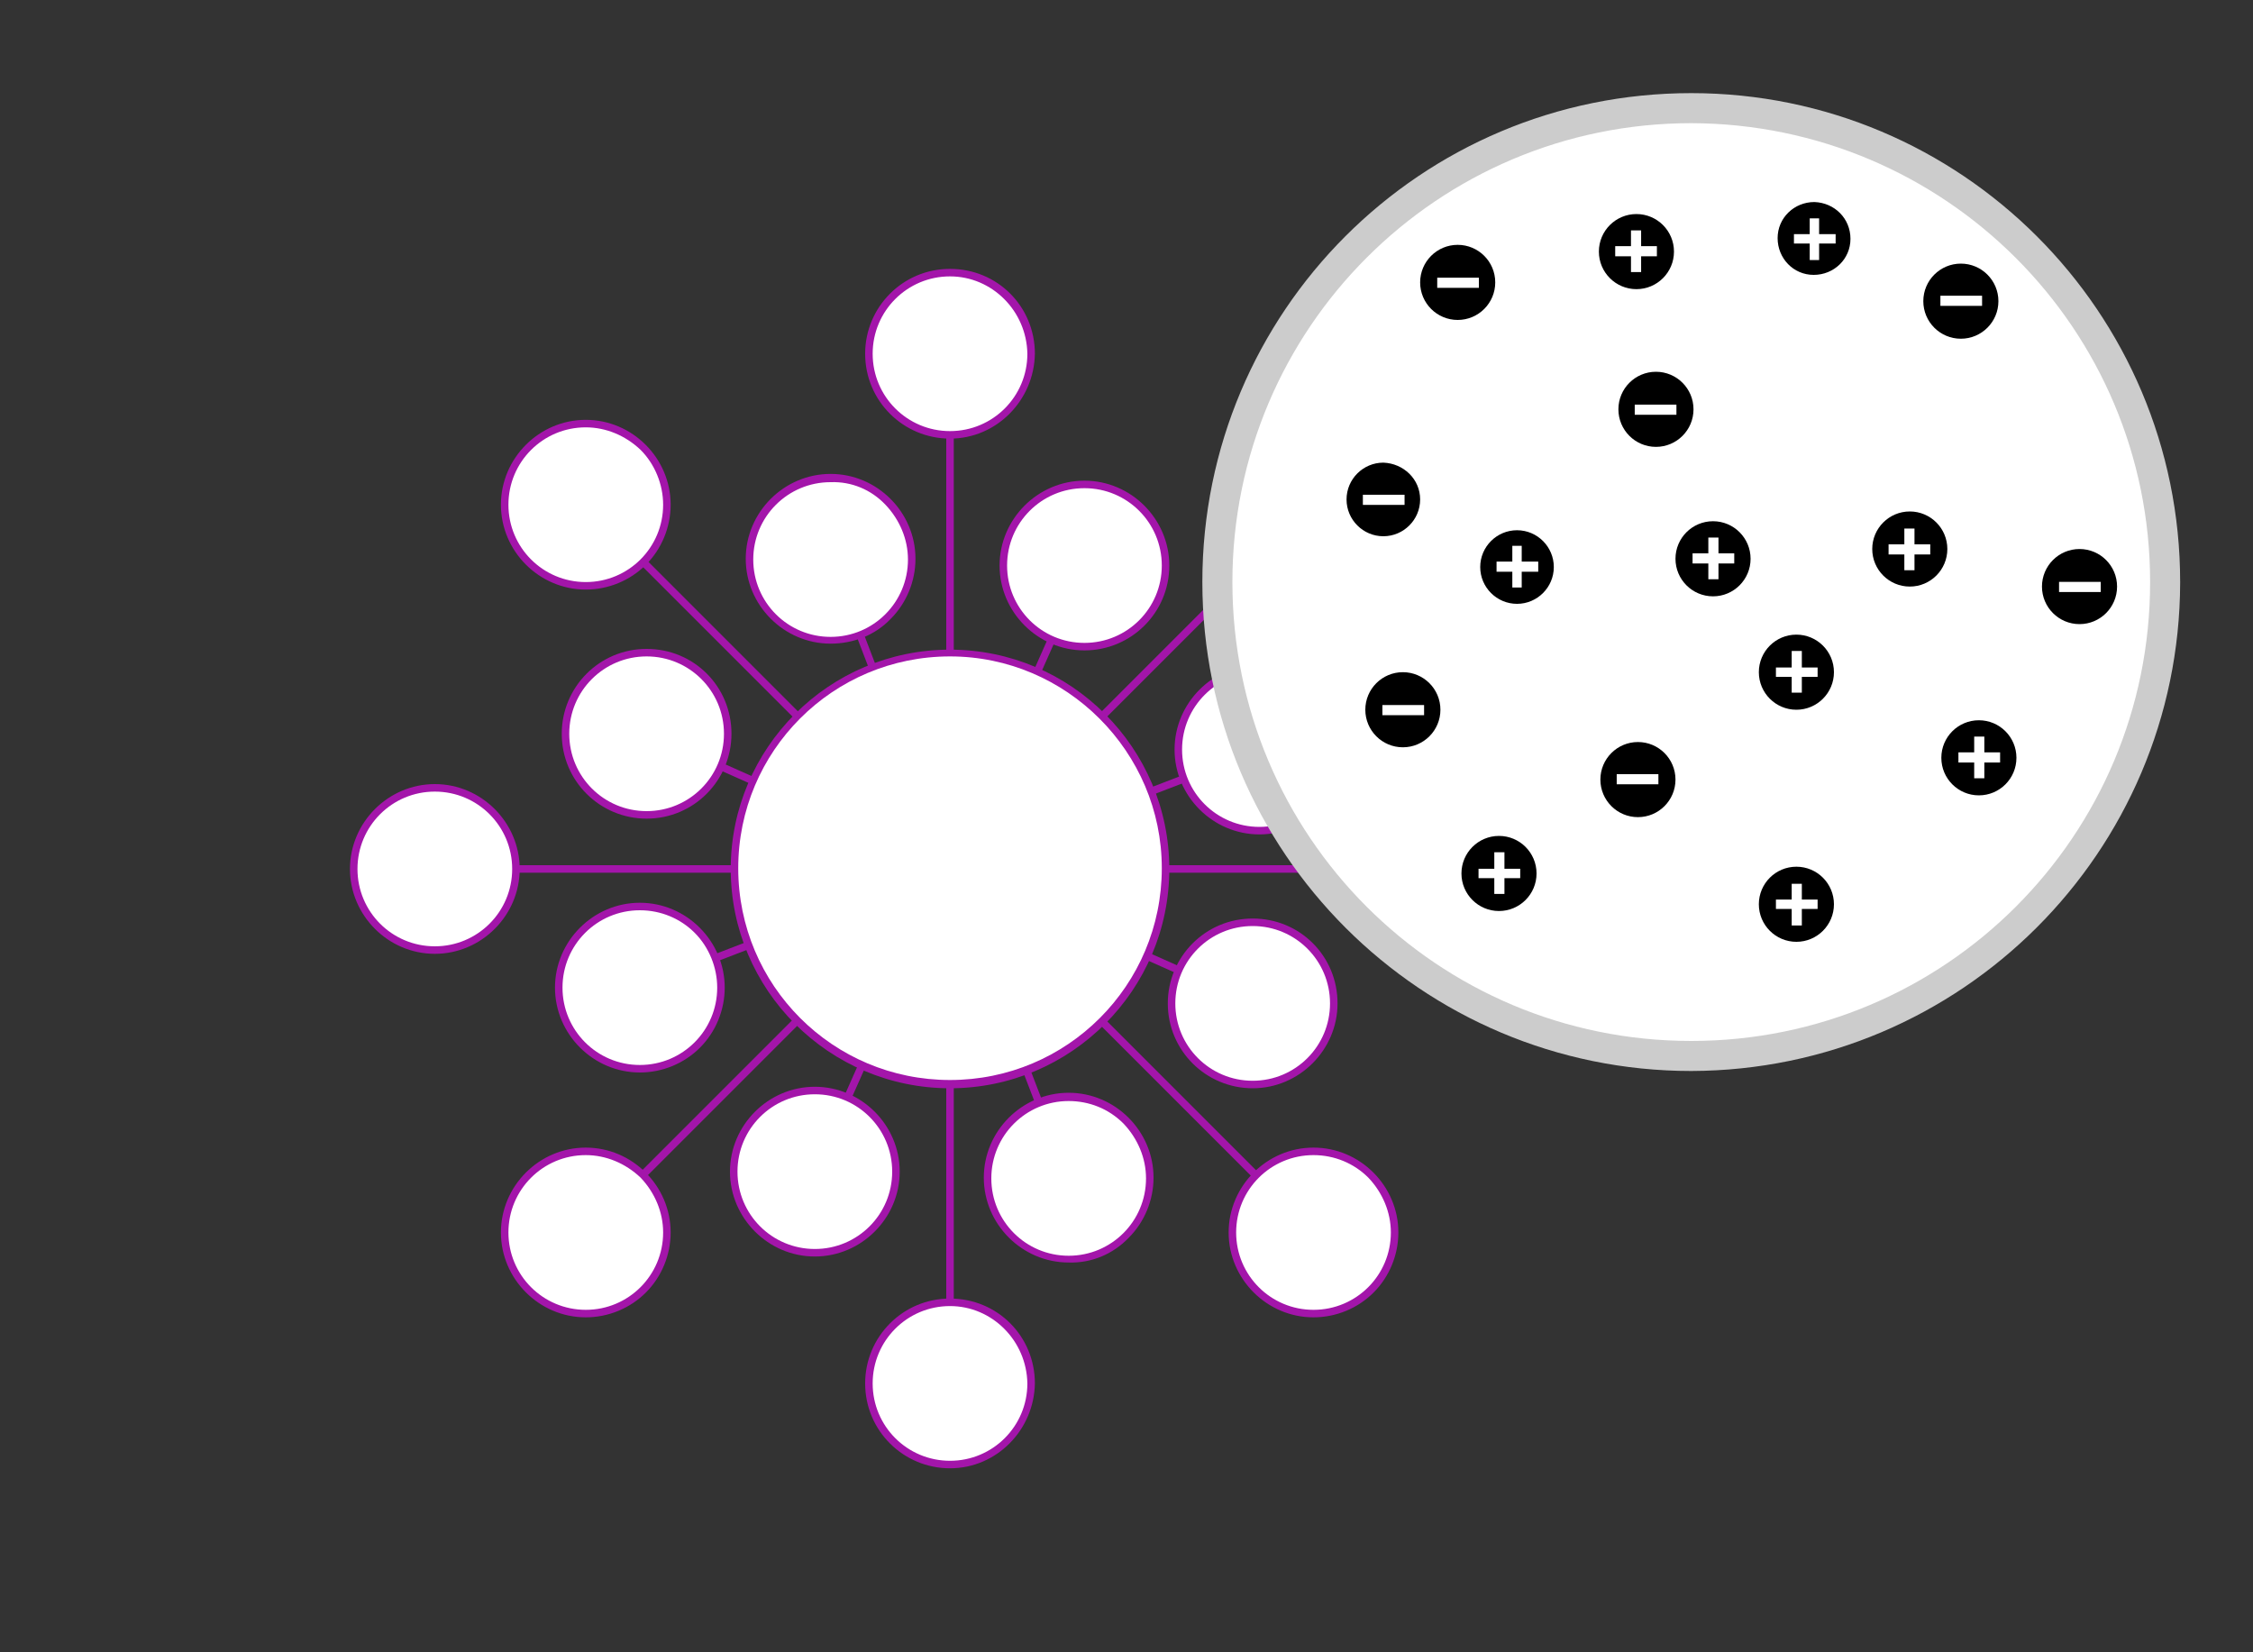 <svg xmlns="http://www.w3.org/2000/svg" xmlns:xlink="http://www.w3.org/1999/xlink" id="e7aa469c-1f7a-46d4-a2ec-8d328310d40a" x="0px" y="0px" viewBox="0 0 300 220" style="enable-background:new 0 0 300 220;" xml:space="preserve">
<rect x="0" y="0" width="300" height="220" fill="#333333" stroke="none"/>
<style type="text/css">
	.st0{fill:#FFFFFF;}
	.st1{fill:#A315AA;}
	.st2{fill:none;}
	.st3{fill:#CCCCCC;}
	.st4{fill:#FFFFFF;stroke:#FFFFFF;stroke-width:0.25;stroke-miterlimit:10;}
</style>
<circle class="st0" cx="126.5" cy="115.7" r="28.7"></circle>
<path class="st1" d="M126.5,144.9c-16.1,0-29.2-13.1-29.2-29.2c0-16.1,13.1-29.2,29.2-29.2c16.1,0,29.2,13.1,29.2,29.2c0,0,0,0,0,0  C155.7,131.8,142.6,144.9,126.5,144.9z M126.5,87.4c-15.6,0-28.2,12.6-28.2,28.2s12.6,28.2,28.2,28.2s28.2-12.6,28.2-28.2l0,0  C154.7,100.1,142,87.4,126.5,87.4z"></path>
<circle class="st0" cx="126.5" cy="47.1" r="10.8"></circle>
<path class="st1" d="M126.5,58.4c-6.2,0-11.3-5-11.3-11.3c0-6.2,5-11.3,11.3-11.3s11.3,5,11.3,11.3c0,0,0,0,0,0  C137.7,53.3,132.7,58.4,126.5,58.4z M126.5,36.8c-5.7,0-10.3,4.6-10.3,10.3c0,5.7,4.6,10.3,10.3,10.3c5.7,0,10.3-4.6,10.3-10.3  c0,0,0,0,0,0C136.7,41.4,132.1,36.8,126.5,36.8z"></path>
<circle class="st0" cx="144.4" cy="75.3" r="10.8"></circle>
<path class="st1" d="M144.4,86.6c-6.2,0-11.3-5.1-11.3-11.3S138.2,64,144.4,64s11.3,5.1,11.3,11.3C155.7,81.6,150.6,86.6,144.4,86.6  z M144.4,65c-5.7,0-10.3,4.6-10.3,10.3s4.6,10.3,10.3,10.3c5.7,0,10.3-4.6,10.3-10.3C154.7,69.6,150.1,65,144.4,65L144.4,65  L144.4,65z"></path>
<circle class="st0" cx="110.6" cy="74.4" r="10.8"></circle>
<path class="st1" d="M110.6,85.7c-6.2,0-11.3-5.1-11.3-11.3c0-6.2,5.1-11.3,11.3-11.3c6.2,0,11.3,5.1,11.3,11.3c0,3-1.2,5.9-3.3,8  C116.5,84.6,113.6,85.7,110.6,85.7z M110.6,64.2c-5.7,0-10.3,4.6-10.3,10.3c0,5.7,4.6,10.3,10.3,10.3c5.7,0,10.3-4.6,10.3-10.3  c0-2.7-1.1-5.3-3-7.3C116,65.2,113.4,64.1,110.6,64.2z"></path>
<circle class="st0" cx="86.1" cy="97.7" r="10.8"></circle>
<path class="st1" d="M86.1,109c-6.2,0-11.3-5-11.3-11.3c0-6.2,5-11.3,11.3-11.3s11.3,5,11.3,11.3c0,0,0,0,0,0  C97.4,103.9,92.4,109,86.1,109z M86.1,87.4c-5.7,0-10.3,4.6-10.3,10.3c0,5.7,4.6,10.3,10.3,10.3c5.7,0,10.3-4.6,10.3-10.3  c0,0,0,0,0,0C96.4,92,91.8,87.4,86.1,87.4z"></path>
<circle class="st0" cx="85.2" cy="131.5" r="10.8"></circle>
<path class="st1" d="M85.2,142.8c-6.2,0-11.3-5.1-11.3-11.3c0-6.2,5.1-11.3,11.3-11.3c6.2,0,11.3,5.1,11.3,11.3c0,3-1.2,5.9-3.3,8  C91.1,141.6,88.2,142.8,85.2,142.8z M85.2,121.2c-5.7,0-10.3,4.6-10.3,10.3c0,5.7,4.6,10.3,10.3,10.3c5.7,0,10.3-4.6,10.3-10.3  c0-2.7-1.1-5.4-3-7.3C90.6,122.3,88,121.2,85.2,121.2z"></path>
<circle class="st0" cx="108.5" cy="156" r="10.8"></circle>
<path class="st1" d="M108.5,167.3c-6.2,0-11.3-5.1-11.3-11.3s5.1-11.3,11.3-11.3c6.2,0,11.3,5.1,11.3,11.3  C119.8,162.2,114.7,167.3,108.5,167.3z M108.5,145.7c-5.7,0-10.3,4.6-10.3,10.3s4.6,10.3,10.3,10.3c5.7,0,10.3-4.6,10.3-10.3  C118.8,150.3,114.2,145.7,108.5,145.7z"></path>
<circle class="st0" cx="142.3" cy="156.9" r="10.8"></circle>
<path class="st1" d="M142.3,168.1c-6.2,0-11.3-5.1-11.3-11.3c0-6.2,5.1-11.3,11.3-11.3s11.3,5.1,11.3,11.3c0,3-1.2,5.9-3.3,8  C148.2,167,145.3,168.2,142.3,168.1z M142.3,146.6c-5.7,0-10.3,4.6-10.3,10.3s4.6,10.3,10.3,10.3s10.3-4.6,10.3-10.3  c0-2.7-1.1-5.3-3-7.3C147.6,147.6,145,146.6,142.3,146.6z"></path>
<circle class="st0" cx="166.8" cy="133.6" r="10.8"></circle>
<path class="st1" d="M166.8,144.9c-6.2,0-11.3-5-11.3-11.3c0-6.2,5-11.3,11.3-11.3s11.3,5,11.3,11.3c0,0,0,0,0,0  C178.1,139.8,173,144.9,166.8,144.9z M166.8,123.3c-5.7,0-10.3,4.6-10.3,10.3c0,5.7,4.6,10.3,10.3,10.3s10.3-4.6,10.3-10.3  c0,0,0,0,0,0C177.1,127.9,172.5,123.3,166.8,123.3z"></path>
<circle class="st0" cx="167.7" cy="99.8" r="10.8"></circle>
<path class="st1" d="M167.7,111.1c-6.2,0-11.3-5.1-11.3-11.3s5.1-11.3,11.3-11.3c6.2,0,11.3,5.1,11.3,11.3c0,3-1.2,5.9-3.3,8  C173.5,109.9,170.7,111.1,167.7,111.1z M167.7,89.5c-5.7,0-10.3,4.6-10.3,10.3c0,5.7,4.6,10.3,10.3,10.3s10.3-4.6,10.3-10.3  c0-2.7-1.1-5.3-3-7.3C173,90.6,170.4,89.5,167.7,89.5z"></path>
<circle class="st0" cx="78" cy="67.2" r="10.8"></circle>
<path class="st1" d="M78,78.5c-6.2,0-11.3-5.1-11.3-11.3S71.8,55.9,78,55.9c6.2,0,11.3,5.1,11.3,11.3c0,3-1.2,5.9-3.3,8  C83.9,77.3,81,78.5,78,78.5z M78,56.9c-5.7,0-10.3,4.6-10.3,10.3c0,5.7,4.6,10.3,10.3,10.3c5.7,0,10.3-4.6,10.3-10.3  c0-2.7-1.1-5.4-3-7.3C83.3,58,80.7,56.9,78,56.9z"></path>
<circle class="st0" cx="57.9" cy="115.7" r="10.8"></circle>
<path class="st1" d="M57.9,127c-6.2,0-11.3-5.1-11.3-11.3c0-6.2,5.1-11.3,11.3-11.3s11.3,5.1,11.3,11.3  C69.2,121.9,64.1,127,57.9,127z M57.9,105.4c-5.7,0-10.3,4.6-10.3,10.3c0,5.7,4.6,10.3,10.3,10.3s10.3-4.6,10.3-10.3  C68.2,110,63.6,105.4,57.9,105.4C57.9,105.4,57.9,105.4,57.9,105.4L57.9,105.4z"></path>
<circle class="st0" cx="78" cy="164.1" r="10.8"></circle>
<path class="st1" d="M78,175.4c-6.2,0-11.3-5.1-11.3-11.3c0-6.2,5.1-11.3,11.3-11.3c6.2,0,11.3,5.1,11.3,11.3c0,3-1.2,5.9-3.3,8  C83.9,174.2,81,175.4,78,175.4z M78,153.8c-5.7,0-10.3,4.6-10.3,10.3s4.6,10.3,10.3,10.3c5.7,0,10.3-4.6,10.3-10.3  c0-2.7-1.1-5.3-3-7.3C83.3,154.9,80.7,153.8,78,153.8z"></path>
<circle class="st0" cx="126.5" cy="184.2" r="10.8"></circle>
<path class="st1" d="M126.5,195.5c-6.2,0-11.3-5-11.3-11.3c0-6.2,5-11.3,11.3-11.3s11.3,5,11.3,11.3c0,0,0,0,0,0  C137.7,190.4,132.7,195.5,126.5,195.5z M126.5,173.9c-5.7,0-10.3,4.6-10.3,10.3c0,5.7,4.6,10.3,10.3,10.3c5.7,0,10.3-4.6,10.3-10.3  c0,0,0,0,0,0C136.7,178.5,132.1,173.9,126.5,173.9z"></path>
<circle class="st0" cx="174.9" cy="164.1" r="10.8"></circle>
<path class="st1" d="M174.9,175.4c-6.2,0-11.3-5.1-11.3-11.3c0-6.2,5.1-11.3,11.3-11.3c6.2,0,11.3,5.1,11.3,11.3c0,3-1.2,5.9-3.3,8  C180.8,174.2,177.9,175.4,174.9,175.4z M174.9,153.8c-5.7,0-10.3,4.6-10.3,10.3s4.6,10.3,10.3,10.3c5.7,0,10.3-4.6,10.3-10.3  c0-2.7-1.1-5.3-3-7.3C180.3,154.9,177.7,153.8,174.9,153.8z"></path>
<circle class="st0" cx="195" cy="115.7" r="10.8"></circle>
<path class="st1" d="M195,127c-6.2,0-11.3-5.1-11.3-11.3s5.1-11.3,11.3-11.3s11.3,5.1,11.3,11.3C206.3,121.9,201.2,127,195,127z   M195,105.4c-5.7,0-10.3,4.6-10.3,10.3S189.3,126,195,126c5.7,0,10.3-4.6,10.3-10.3C205.3,110,200.7,105.4,195,105.4  C195,105.4,195,105.4,195,105.4L195,105.4z"></path>
<circle class="st0" cx="174.9" cy="67.2" r="10.8"></circle>
<path class="st1" d="M174.9,78.5c-6.2,0-11.3-5.1-11.3-11.3c0-6.2,5.1-11.3,11.3-11.3c6.2,0,11.3,5.1,11.3,11.3c0,3-1.2,5.9-3.3,8  C180.8,77.3,177.9,78.5,174.9,78.5z M174.9,56.9c-5.7,0-10.3,4.6-10.3,10.3s4.6,10.3,10.3,10.3c5.7,0,10.3-4.6,10.3-10.3  c0-2.7-1.1-5.4-3-7.3C180.3,58,177.7,56.9,174.9,56.9z"></path>
<rect x="126" y="57.9" class="st1" width="1" height="29"></rect>
<line class="st2" x1="85.6" y1="74.8" x2="106.1" y2="95.3"></line>
<rect x="95.4" y="70.6" transform="matrix(0.707 -0.707 0.707 0.707 -32.074 92.707)" class="st1" width="1" height="29"></rect>
<line class="st2" x1="68.7" y1="115.7" x2="97.7" y2="115.7"></line>
<rect x="68.7" y="115.2" class="st1" width="29" height="1"></rect>
<line class="st2" x1="85.6" y1="156.5" x2="106.1" y2="136"></line>
<rect x="81.4" y="145.7" transform="matrix(0.707 -0.707 0.707 0.707 -75.317 110.622)" class="st1" width="29" height="1"></rect>
<line class="st2" x1="126.5" y1="173.4" x2="126.5" y2="144.4"></line>
<rect x="126" y="144.4" class="st1" width="1" height="29"></rect>
<line class="st2" x1="167.3" y1="156.5" x2="146.8" y2="136"></line>
<rect x="156.5" y="131.7" transform="matrix(0.707 -0.707 0.707 0.707 -57.399 153.872)" class="st1" width="1" height="29"></rect>
<line class="st2" x1="184.2" y1="115.7" x2="155.2" y2="115.7"></line>
<rect x="155.2" y="115.2" class="st1" width="29" height="1"></rect>
<line class="st2" x1="167.3" y1="74.8" x2="146.8" y2="95.3"></line>
<rect x="142.5" y="84.6" transform="matrix(0.707 -0.707 0.707 0.707 -14.162 135.957)" class="st1" width="29" height="1"></rect>
<line class="st2" x1="114.5" y1="84.5" x2="116.2" y2="89"></line>
<rect x="114.9" y="84.4" transform="matrix(0.934 -0.358 0.358 0.934 -23.439 47.103)" class="st1" width="1" height="4.8"></rect>
<line class="st2" x1="96" y1="102.1" x2="100.4" y2="104.1"></line>
<rect x="97.7" y="100.7" transform="matrix(0.407 -0.914 0.914 0.407 -35.907 150.875)" class="st1" width="1" height="4.8"></rect>
<line class="st2" x1="95.3" y1="127.6" x2="99.8" y2="125.9"></line>
<rect x="95.2" y="126.2" transform="matrix(0.933 -0.359 0.359 0.933 -39.013 43.504)" class="st1" width="4.8" height="1"></rect>
<line class="st2" x1="112.9" y1="146.1" x2="114.9" y2="141.7"></line>
<rect x="111.5" y="143.4" transform="matrix(0.406 -0.914 0.914 0.406 -63.873 189.528)" class="st1" width="4.8" height="1"></rect>
<line class="st2" x1="138.4" y1="146.8" x2="136.7" y2="142.3"></line>
<rect x="137.1" y="142.1" transform="matrix(0.933 -0.358 0.358 0.933 -42.665 58.923)" class="st1" width="1" height="4.8"></rect>
<line class="st2" x1="156.9" y1="129.2" x2="152.5" y2="127.2"></line>
<rect x="154.2" y="125.8" transform="matrix(0.407 -0.914 0.914 0.407 -25.327 217.441)" class="st1" width="1" height="4.8"></rect>
<line class="st2" x1="157.6" y1="103.7" x2="153.1" y2="105.4"></line>
<rect x="152.9" y="104.1" transform="matrix(0.933 -0.359 0.359 0.933 -27.194 62.77)" class="st1" width="4.8" height="1"></rect>
<line class="st2" x1="140" y1="85.2" x2="138.1" y2="89.6"></line>
<rect x="136.6" y="86.9" transform="matrix(0.406 -0.914 0.914 0.406 2.72 178.944)" class="st1" width="4.8" height="1"></rect>
<circle class="st0" cx="225.2" cy="77.5" r="63"></circle>
<path class="st3" d="M225.2,142.6c-35.9,0-65.1-29.1-65.1-65.1s29.1-65.1,65.1-65.1c35.9,0,65.1,29.1,65.1,65.1c0,0,0,0,0,0.1  C290.2,113.5,261.1,142.5,225.2,142.6z M225.2,16.4c-33.7,0-61.1,27.3-61.1,61.1s27.3,61.1,61.1,61.1s61.1-27.3,61.1-61.1l0,0  C286.3,43.8,259,16.5,225.2,16.4z"></path>
<circle cx="194.1" cy="37.6" r="5"></circle>
<circle cx="184.2" cy="66.5" r="5"></circle>
<path class="st0" d="M184.2,71.6c-2.8,0-5.1-2.3-5.1-5.1c0-2.8,2.3-5.1,5.1-5.1s5.1,2.3,5.1,5.1v0C189.4,69.3,187.1,71.6,184.2,71.6  z M184.2,61.6c-2.7,0-4.9,2.2-4.9,4.9c0,2.7,2.2,4.9,4.9,4.9c2.7,0,4.9-2.2,4.9-4.9C189.1,63.8,186.9,61.7,184.2,61.6L184.2,61.6z"></path>
<circle cx="220.5" cy="54.5" r="5"></circle>
<circle cx="218.1" cy="103.8" r="5"></circle>
<circle cx="261.1" cy="40.1" r="5"></circle>
<circle cx="276.9" cy="78.1" r="5"></circle>
<circle cx="186.8" cy="94.5" r="5"></circle>
<circle cx="202" cy="75.5" r="5"></circle>
<path class="st0" d="M202,80.6c-2.8,0-5.1-2.3-5.1-5.1c0-2.8,2.3-5.1,5.1-5.1c2.8,0,5.1,2.3,5.1,5.1C207.2,78.3,204.9,80.6,202,80.6  C202,80.6,202,80.6,202,80.6z M202,70.6c-2.7,0-4.9,2.2-4.9,4.9c0,2.7,2.2,4.9,4.9,4.9c2.7,0,4.9-2.2,4.9-4.9  C206.9,72.8,204.7,70.6,202,70.6z"></path>
<circle cx="239.2" cy="89.5" r="5"></circle>
<circle cx="263.5" cy="100.9" r="5"></circle>
<circle cx="241.6" cy="31.8" r="5"></circle>
<path class="st0" d="M241.6,36.9c-2.8,0-5.1-2.3-5.1-5.1c0-2.8,2.3-5.1,5.1-5.1c2.8,0,5.1,2.3,5.1,5.1v0  C246.7,34.6,244.4,36.9,241.6,36.9z M241.6,26.9c-2.7,0-4.9,2.1-4.9,4.8c0,2.7,2.1,4.9,4.8,4.9c2.7,0,4.9-2.1,4.9-4.8c0,0,0,0,0,0  C246.4,29.1,244.3,27,241.6,26.9z"></path>
<circle cx="239.2" cy="120.4" r="5"></circle>
<circle cx="254.3" cy="73.1" r="5"></circle>
<circle cx="217.9" cy="33.5" r="5"></circle>
<circle cx="199.6" cy="116.3" r="5"></circle>
<circle cx="228.1" cy="74.4" r="5"></circle>
<g>
	<rect x="191.5" y="37.1" class="st4" width="5.3" height="1.1"></rect>
	<rect x="181.6" y="66" class="st4" width="5.3" height="1.1"></rect>
	<rect x="217.8" y="54" class="st4" width="5.3" height="1.1"></rect>
	<rect x="215.4" y="103.2" class="st4" width="5.3" height="1.1"></rect>
	<rect x="258.5" y="39.5" class="st4" width="5.3" height="1.1"></rect>
	<rect x="274.3" y="77.6" class="st4" width="5.3" height="1.1"></rect>
	<rect x="184.2" y="94" class="st4" width="5.3" height="1.1"></rect>
	<polygon class="st4" points="202.5,72.8 201.5,72.8 201.5,74.9 199.4,74.9 199.4,76 201.5,76 201.5,78.1 202.5,78.1 202.5,76    204.7,76 204.7,74.9 202.5,74.9  "></polygon>
	<polygon class="st4" points="239.8,86.8 238.7,86.8 238.7,89 236.6,89 236.6,90 238.7,90 238.7,92.1 239.8,92.1 239.8,90 241.9,90    241.9,89 239.8,89  "></polygon>
	<polygon class="st4" points="264.1,98.2 263,98.2 263,100.3 260.9,100.3 260.9,101.4 263,101.4 263,103.5 264.1,103.5 264.1,101.4    266.2,101.4 266.2,100.3 264.1,100.3  "></polygon>
	<polygon class="st4" points="242.1,29.2 241.1,29.2 241.1,31.3 239,31.3 239,32.3 241.1,32.3 241.1,34.5 242.1,34.5 242.1,32.3    244.3,32.3 244.3,31.3 242.1,31.3  "></polygon>
	<polygon class="st4" points="239.8,117.8 238.7,117.8 238.7,119.9 236.6,119.9 236.6,120.9 238.7,120.9 238.7,123.1 239.8,123.1    239.8,120.9 241.9,120.9 241.9,119.9 239.8,119.9  "></polygon>
	<polygon class="st4" points="254.8,70.5 253.7,70.5 253.7,72.6 251.6,72.6 251.6,73.7 253.7,73.7 253.7,75.8 254.8,75.8    254.8,73.7 256.9,73.7 256.9,72.6 254.8,72.6  "></polygon>
	<polygon class="st4" points="217.3,36.1 218.4,36.1 218.4,34 220.5,34 220.5,32.9 218.4,32.9 218.4,30.8 217.3,30.8 217.3,32.9    215.2,32.9 215.2,34 217.3,34  "></polygon>
	<polygon class="st4" points="200.2,113.6 199.1,113.6 199.1,115.8 197,115.8 197,116.8 199.1,116.8 199.1,118.9 200.2,118.9    200.2,116.8 202.3,116.8 202.3,115.8 200.2,115.8  "></polygon>
	<polygon class="st4" points="228.7,71.7 227.6,71.7 227.6,73.8 225.5,73.8 225.5,74.9 227.6,74.9 227.6,77 228.7,77 228.7,74.9    230.8,74.9 230.8,73.8 228.7,73.8  "></polygon>
</g>
</svg>